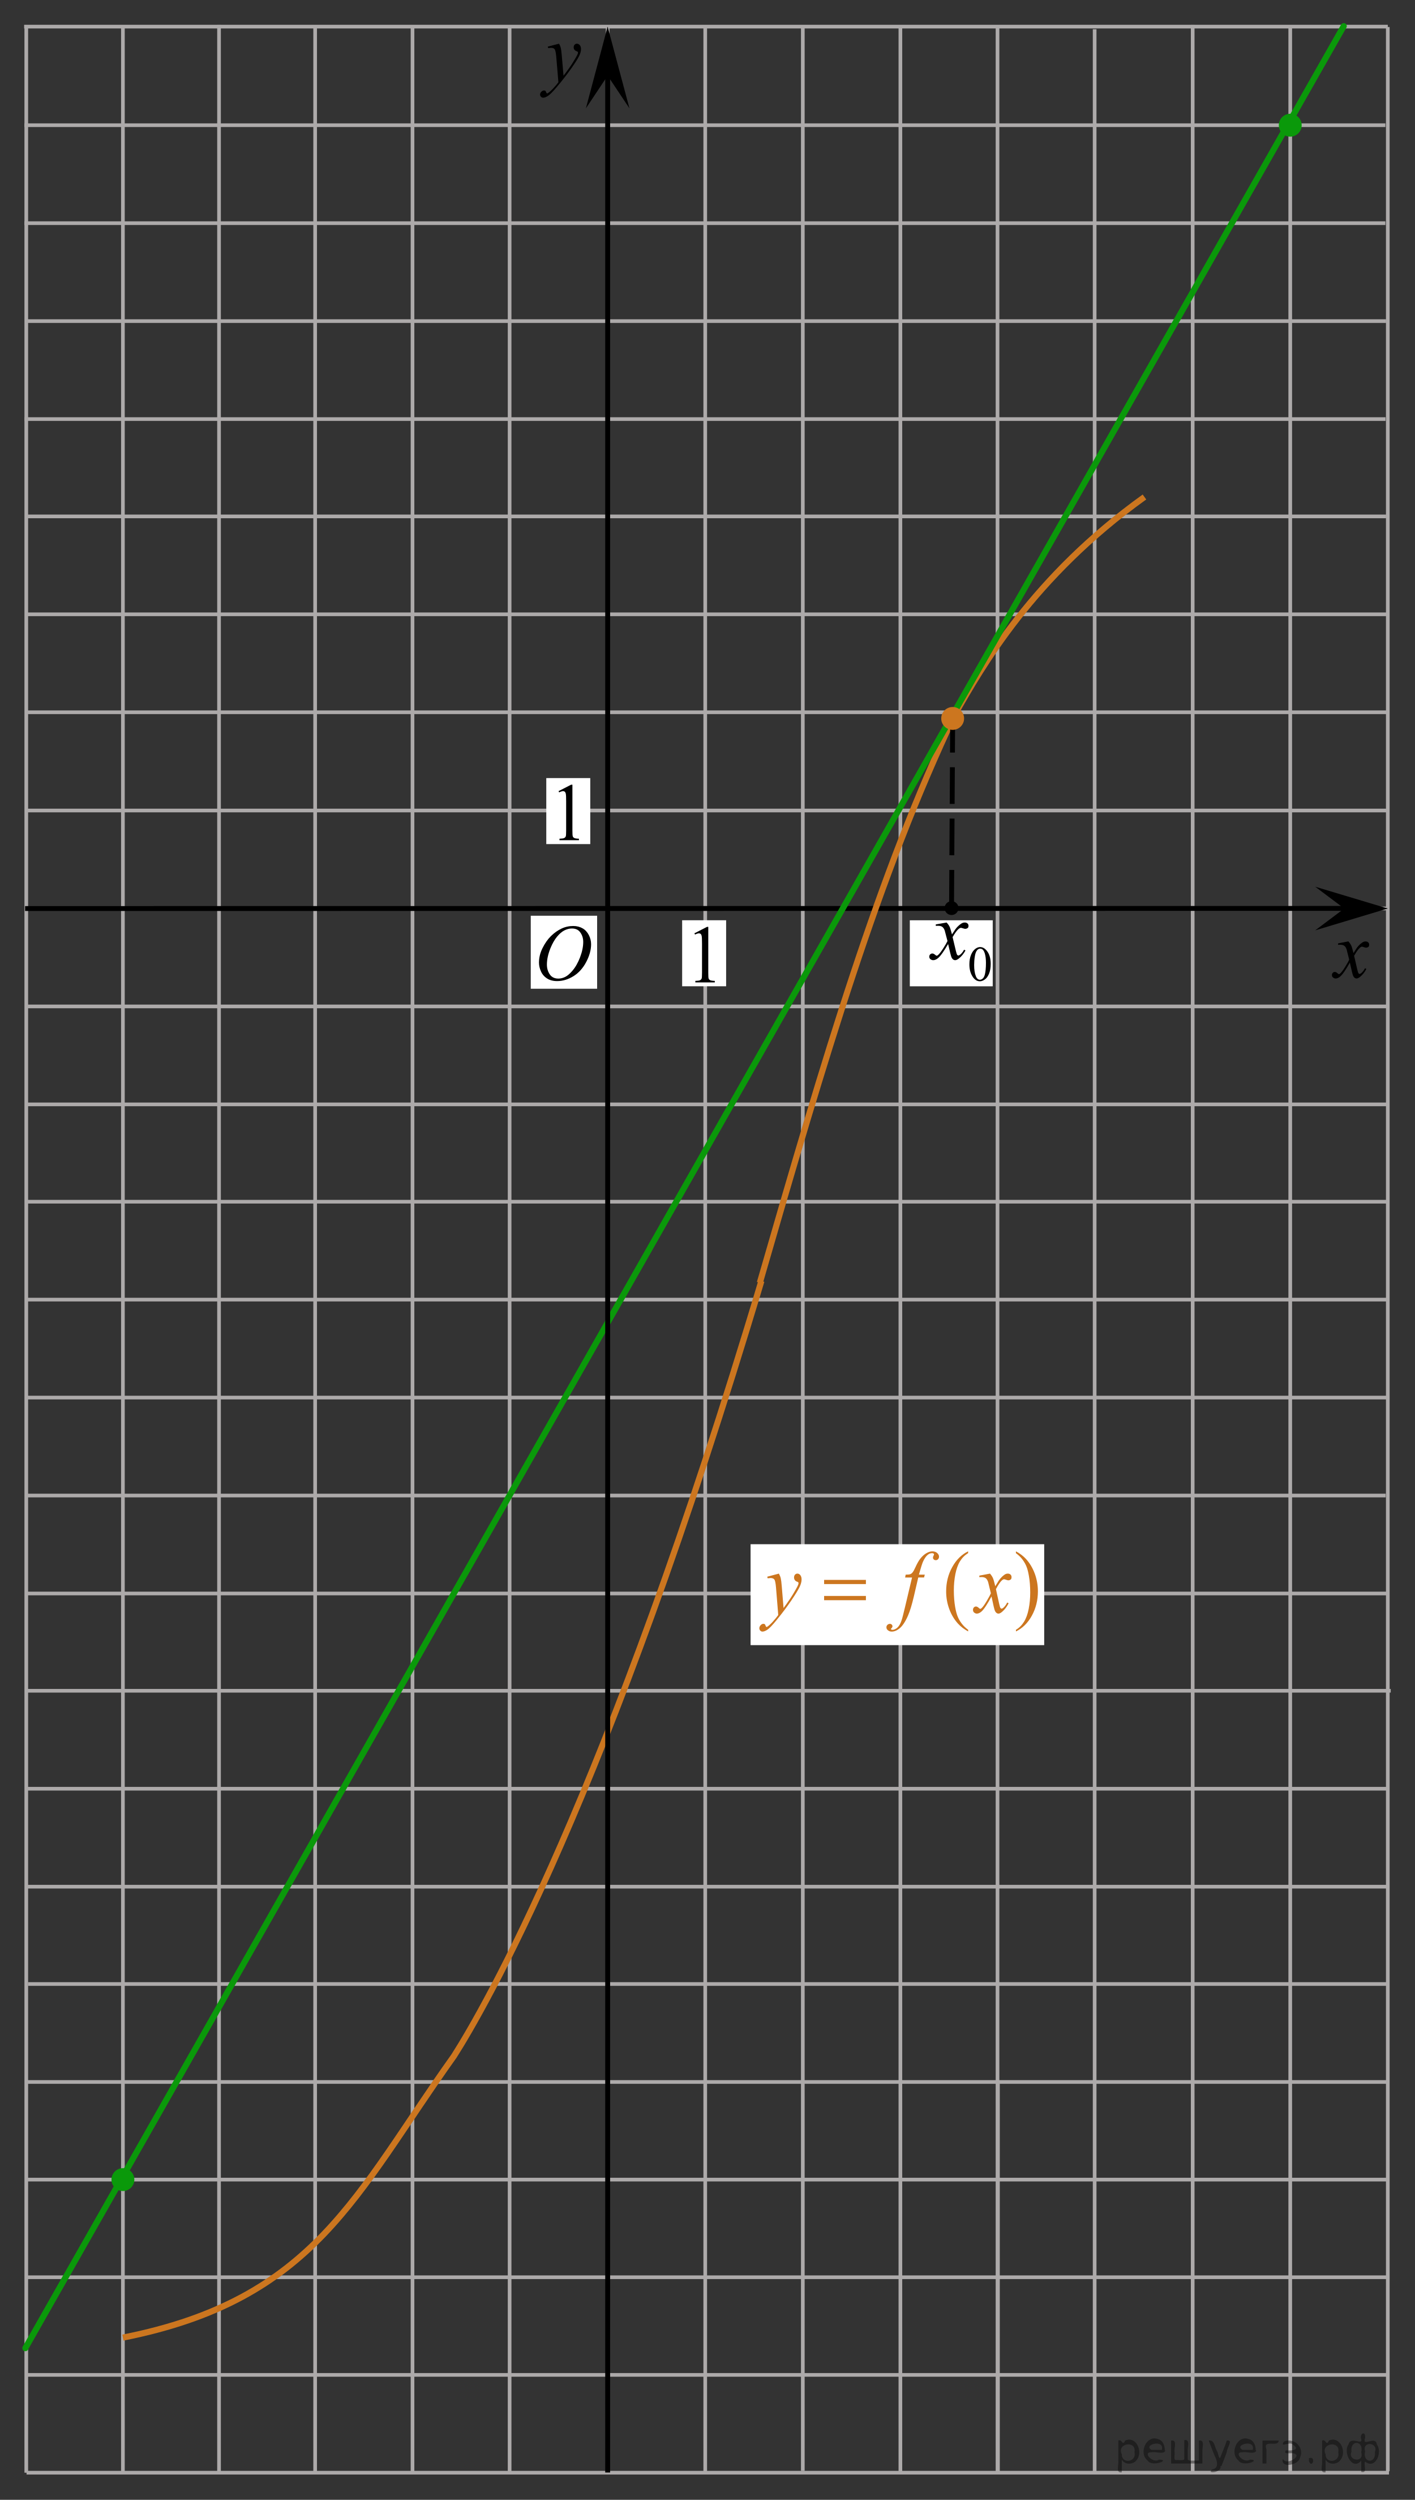 <?xml version="1.0" encoding="utf-8"?>
<!-- Generator: Adobe Illustrator 16.0.0, SVG Export Plug-In . SVG Version: 6.00 Build 0)  -->
<!DOCTYPE svg PUBLIC "-//W3C//DTD SVG 1.1//EN" "http://www.w3.org/Graphics/SVG/1.1/DTD/svg11.dtd">
<svg version="1.1" id="Слой_1" xmlns="http://www.w3.org/2000/svg" xmlns:xlink="http://www.w3.org/1999/xlink" x="0px" y="0px"
	 width="289.548px" height="511.19px" viewBox="17.256 -404.27 289.548 511.19"
	 enable-background="new 17.256 -404.27 289.548 511.19" xml:space="preserve">
<rect x="17.256" y="-404.27" width="289.548" height="511.19" fill="#333333" stroke="none"/>
<line fill="none" stroke="#ADAAAA" stroke-width="0.75" stroke-miterlimit="10" x1="22.628" y1="-18.462" x2="301.355" y2="-18.462"/>
<line fill="none" stroke="#ADAAAA" stroke-width="0.75" stroke-miterlimit="10" x1="22.738" y1="21.473" x2="301.068" y2="21.473"/>
<line fill="none" stroke="#ADAAAA" stroke-width="0.75" stroke-miterlimit="10" x1="22.85" y1="41.438" x2="301.573" y2="41.438"/>
<line fill="none" stroke="#ADAAAA" stroke-width="0.75" stroke-miterlimit="10" x1="22.724" y1="61.404" x2="301.222" y2="61.404"/>
<line fill="none" stroke="#ADAAAA" stroke-width="0.75" stroke-miterlimit="10" x1="22.606" y1="81.372" x2="301.573" y2="81.372"/>
<line fill="none" stroke="#ADAAAA" stroke-width="0.75" stroke-miterlimit="10" x1="101.667" y1="101.372" x2="101.667" y2="-399.083"/>
<line fill="none" stroke="#ADAAAA" stroke-width="0.75" stroke-miterlimit="10" x1="141.602" y1="101.372" x2="141.602" y2="-398.736"/>
<line fill="none" stroke="#ADAAAA" stroke-width="0.75" stroke-miterlimit="10" x1="161.566" y1="101.334" x2="161.566" y2="-398.687"/>
<line fill="none" stroke="#ADAAAA" stroke-width="0.75" stroke-miterlimit="10" x1="181.533" y1="101.004" x2="181.533" y2="-399.083"/>
<line fill="none" stroke="#ADAAAA" stroke-width="0.75" stroke-miterlimit="10" x1="201.5" y1="101.243" x2="201.5" y2="-398.527"/>
<line fill="none" stroke="#ADAAAA" stroke-width="0.75" stroke-miterlimit="10" x1="221.466" y1="101.372" x2="221.466" y2="21.579"/>
<line fill="none" stroke="#ADAAAA" stroke-width="0.75" stroke-miterlimit="10" x1="221.375" y1="101.153" x2="221.375" y2="-398.687"/>
<line fill="none" stroke="#ADAAAA" stroke-width="0.75" stroke-miterlimit="10" x1="261.312" y1="101.243" x2="261.312" y2="-399.184"/>
<line fill="none" stroke="#ADAAAA" stroke-width="0.75" stroke-miterlimit="10" x1="281.274" y1="101.075" x2="281.274" y2="-398.745"/>
<path fill="none" stroke="#000000" stroke-width="1.25" stroke-linejoin="round" stroke-miterlimit="8" d="M300.118,100.877"/>
<path fill="none" d="M244.843,105.075c0,0-0.453,0-1.021,0"/>
<path fill="none" stroke="#000000" stroke-width="1.25" stroke-linejoin="round" stroke-miterlimit="8" d="M241.429,101.336"/>
<path fill="none" stroke="#000000" stroke-width="1.25" stroke-linejoin="round" stroke-miterlimit="8" d="M230.117,92.69"/>
<path fill="none" stroke="#000000" stroke-width="1.25" stroke-linejoin="round" stroke-miterlimit="8" d="M241.429,101.336"/>
<path fill="none" stroke="#000000" stroke-width="1.25" stroke-linejoin="round" stroke-miterlimit="8" d="M222.31,77.567"/>
<path fill="none" stroke="#000000" stroke-width="1.25" stroke-linejoin="round" stroke-miterlimit="8" d="M224.897,87.831"/>
<path fill="none" stroke="#000000" stroke-width="1.25" stroke-linejoin="round" stroke-miterlimit="8" d="M226.957,87.831"/>
<path fill="none" stroke="#000000" stroke-width="1.25" stroke-linejoin="round" stroke-miterlimit="8" d="M229.791,87.831"/>
<path fill="none" stroke="#000000" stroke-width="1.25" stroke-linejoin="round" stroke-miterlimit="8" d="M232.626,87.831"/>
<path fill="none" stroke="#000000" stroke-width="1.25" stroke-linejoin="round" stroke-miterlimit="8" d="M230.199,92.74"/>
<path fill="none" stroke="#000000" stroke-width="1.25" stroke-linejoin="round" stroke-miterlimit="8" d="M232.257,92.74"/>
<path fill="none" stroke="#000000" stroke-width="1.25" stroke-linejoin="round" stroke-miterlimit="8" d="M235.091,92.74"/>
<path fill="none" stroke="#000000" stroke-width="1.25" stroke-linejoin="round" stroke-miterlimit="8" d="M237.927,92.74"/>
<path fill="none" stroke="#000000" stroke-width="1.25" stroke-linejoin="round" stroke-miterlimit="8" d="M221.466,64.552"/>
<path fill="none" stroke="#000000" stroke-width="1.25" stroke-linejoin="round" stroke-miterlimit="8" d="M222.292,78.102"/>
<path fill="none" stroke="#000000" stroke-width="1.25" stroke-linejoin="round" stroke-miterlimit="8" d="M209.181,41.902"/>
<path fill="none" stroke="#000000" stroke-width="1.25" stroke-linejoin="round" stroke-miterlimit="8" d="M221.479,64.682"/>
<path fill="none" stroke="#000000" stroke-width="1.25" stroke-linejoin="round" stroke-miterlimit="8" d="M163.807,22.903"/>
<path fill="none" stroke="#000000" stroke-width="1.25" stroke-linejoin="round" stroke-miterlimit="8" d="M209.66,42.346"/>
<path fill="none" stroke="#000000" stroke-width="1.25" stroke-linejoin="round" stroke-miterlimit="8" d="M150.589,29.195"/>
<path fill="none" stroke="#000000" stroke-width="1.25" stroke-linejoin="round" stroke-miterlimit="8" d="M141.602,61.404"/>
<path fill="none" stroke="#000000" stroke-width="1.25" stroke-linejoin="round" stroke-miterlimit="8" d="M287.597,101.334"/>
<path fill="none" stroke="#000000" stroke-width="1.25" stroke-linejoin="round" stroke-miterlimit="8" d="M268.566,81.372"/>
<path fill="none" stroke="#000000" stroke-width="1.25" stroke-linejoin="round" stroke-miterlimit="8" d="M282.38,71.709"/>
<path fill="none" stroke="#000000" stroke-width="1.25" stroke-linejoin="round" stroke-miterlimit="8" d="M303.837,91.375"/>
<path fill="none" stroke="#000000" stroke-width="1.25" stroke-linejoin="round" stroke-miterlimit="8" d="M268.691,81.24"/>
<path fill="none" stroke="#000000" stroke-width="1.25" stroke-linejoin="round" stroke-miterlimit="8" d="M274.035,32.604"/>
<path fill="none" stroke="#000000" stroke-width="1.25" stroke-linejoin="round" stroke-miterlimit="8" d="M282.38,71.708"/>
<line fill="none" stroke="#ADAAAA" stroke-width="0.75" stroke-miterlimit="10" x1="22.361" y1="-38.493" x2="301.573" y2="-38.493"/>
<line fill="none" stroke="#ADAAAA" stroke-width="0.75" stroke-miterlimit="10" x1="22.994" y1="1.44" x2="301.463" y2="1.44"/>
<g>
	<g>
		<g>
			<g>
				<g>
					<g>
						<g>
							<g>
								<g>
									<g>
										<g>
											<defs>
												<polygon id="SVGID_1_" points="134.612,-380.017 143.708,-380.017 143.708,-400.537 117.287,-400.537 117.287,-380.017 
																									"/>
											</defs>
											<clipPath id="SVGID_2_">
												<use xlink:href="#SVGID_1_"  overflow="visible"/>
											</clipPath>
											<g clip-path="url(#SVGID_2_)">
												<path d="M131.647-395.333c0.182,0.315,0.301,0.611,0.368,0.89c0.064,0.275,0.138,0.818,0.205,1.627l0.349,4.033
													c0.313-0.396,0.771-1.019,1.369-1.869c0.289-0.415,0.646-0.979,1.065-1.697c0.262-0.437,0.416-0.743,0.478-0.918
													c0.03-0.087,0.047-0.178,0.047-0.271c0-0.062-0.021-0.108-0.056-0.147c-0.036-0.038-0.137-0.083-0.286-0.135
													c-0.15-0.053-0.283-0.146-0.392-0.287c-0.104-0.141-0.147-0.299-0.147-0.479c0-0.226,0.063-0.403,0.188-0.541
													c0.125-0.139,0.282-0.205,0.475-0.205c0.229,0,0.428,0.101,0.59,0.3c0.162,0.198,0.244,0.474,0.244,0.823
													c0,0.433-0.145,0.926-0.428,1.479c-0.281,0.556-0.828,1.406-1.637,2.554c-0.813,1.147-1.787,2.399-2.938,3.757
													c-0.794,0.936-1.382,1.521-1.769,1.768c-0.383,0.244-0.711,0.363-0.979,0.363c-0.162,0-0.31-0.063-0.435-0.191
													c-0.123-0.128-0.188-0.276-0.188-0.446c0-0.214,0.084-0.405,0.258-0.581c0.172-0.177,0.354-0.264,0.557-0.264
													c0.104,0,0.188,0.023,0.265,0.074c0.041,0.025,0.088,0.104,0.137,0.231c0.055,0.129,0.1,0.215,0.143,0.259
													c0.021,0.025,0.063,0.041,0.099,0.041c0.026,0,0.088-0.026,0.166-0.082c0.289-0.188,0.625-0.479,1.008-0.887
													c0.504-0.534,0.877-0.974,1.117-1.313l-0.438-5.197c-0.074-0.856-0.188-1.38-0.332-1.564
													c-0.146-0.188-0.396-0.278-0.74-0.278c-0.104,0-0.308,0.017-0.59,0.049l-0.067-0.303L131.647-395.333z"/>
											</g>
										</g>
									</g>
								</g>
							</g>
						</g>
					</g>
				</g>
			</g>
		</g>
	</g>
</g>
<g>
	<g>
		<g>
			<g>
				<g>
					<g>
						<g>
							<g>
								<g>
									<g>
										<defs>
											<rect id="SVGID_3_" x="286.288" y="-217.356" width="16.131" height="18.542"/>
										</defs>
										<clipPath id="SVGID_4_">
											<use xlink:href="#SVGID_3_"  overflow="visible"/>
										</clipPath>
										<g clip-path="url(#SVGID_4_)">
											<path d="M293.17-211.766c0.26,0.283,0.447,0.565,0.584,0.851c0.096,0.192,0.248,0.709,0.467,1.539l0.688-1.073
												c0.188-0.263,0.405-0.511,0.668-0.744c0.271-0.234,0.493-0.396,0.692-0.479c0.127-0.059,0.267-0.082,0.418-0.082
												c0.226,0,0.402,0.063,0.539,0.188c0.133,0.125,0.199,0.275,0.199,0.457c0,0.204-0.037,0.349-0.117,0.425
												c-0.146,0.135-0.313,0.202-0.504,0.202c-0.109,0-0.229-0.021-0.354-0.071c-0.246-0.088-0.412-0.131-0.496-0.131
												c-0.127,0-0.271,0.075-0.441,0.229c-0.326,0.28-0.717,0.828-1.166,1.642l0.646,2.804
												c0.104,0.432,0.188,0.688,0.252,0.771c0.065,0.083,0.145,0.127,0.202,0.127c0.111,0,0.24-0.063,0.388-0.188
												c0.289-0.25,0.535-0.574,0.74-0.979l0.274,0.146c-0.33,0.643-0.75,1.173-1.26,1.6c-0.289,0.237-0.533,0.354-0.732,0.354
												c-0.295,0-0.526-0.172-0.701-0.515c-0.104-0.213-0.338-1.125-0.684-2.737c-0.82,1.475-1.479,2.42-1.975,2.846
												c-0.314,0.271-0.631,0.406-0.931,0.406c-0.211,0-0.396-0.076-0.575-0.234c-0.125-0.118-0.188-0.277-0.188-0.479
												c0-0.181,0.059-0.328,0.174-0.445s0.256-0.183,0.424-0.183s0.354,0.089,0.537,0.265c0.136,0.125,0.24,0.188,0.313,0.188
												c0.063,0,0.146-0.045,0.238-0.131c0.247-0.207,0.586-0.648,1.016-1.336c0.426-0.688,0.701-1.183,0.834-1.48
												c-0.324-1.317-0.502-2.021-0.525-2.098c-0.121-0.354-0.278-0.604-0.475-0.748c-0.193-0.146-0.479-0.222-0.855-0.222
												c-0.121,0-0.26,0.007-0.418,0.018v-0.294L293.17-211.766z"/>
										</g>
									</g>
								</g>
							</g>
						</g>
					</g>
				</g>
			</g>
		</g>
	</g>
</g>
<line fill="none" stroke="#ADAAAA" stroke-width="0.75" stroke-miterlimit="10" x1="22.691" y1="101.372" x2="301.486" y2="101.372"/>
<line fill="none" stroke="#ADAAAA" stroke-width="0.75" stroke-miterlimit="10" x1="241.25" y1="101.336" x2="241.25" y2="-398.291"/>
<line fill="none" stroke="#ADAAAA" stroke-width="0.75" stroke-miterlimit="10" x1="81.744" y1="101.717" x2="81.744" y2="-399.083"/>
<line fill="none" stroke="#ADAAAA" stroke-width="0.75" stroke-miterlimit="10" x1="121.537" y1="101.372" x2="121.537" y2="-398.736"/>
<line fill="none" stroke="#ADAAAA" stroke-width="0.75" stroke-miterlimit="10" x1="22.35" y1="-78.417" x2="301.05" y2="-78.417"/>
<line fill="none" stroke="#ADAAAA" stroke-width="0.75" stroke-miterlimit="10" x1="22.408" y1="-98.448" x2="300.798" y2="-98.448"/>
<line fill="none" stroke="#ADAAAA" stroke-width="0.75" stroke-miterlimit="10" x1="22.78" y1="-118.48" x2="301.05" y2="-118.48"/>
<line fill="none" stroke="#ADAAAA" stroke-width="0.75" stroke-miterlimit="10" x1="62.074" y1="101.614" x2="62.074" y2="-399.184"/>
<line fill="none" stroke="#ADAAAA" stroke-width="0.75" stroke-miterlimit="10" x1="301.236" y1="101.075" x2="301.236" y2="-398.745"/>
<line fill="none" stroke="#ADAAAA" stroke-width="0.75" stroke-miterlimit="10" x1="22.78" y1="-138.511" x2="301.05" y2="-138.511"/>
<line fill="none" stroke="#ADAAAA" stroke-width="0.75" stroke-miterlimit="10" x1="22.446" y1="-178.435" x2="300.93" y2="-178.435"/>
<line fill="none" stroke="#ADAAAA" stroke-width="0.75" stroke-miterlimit="10" x1="22.583" y1="-198.466" x2="301.035" y2="-198.466"/>
<line fill="none" stroke="#ADAAAA" stroke-width="0.75" stroke-miterlimit="10" x1="22.813" y1="-158.532" x2="301.037" y2="-158.532"/>
<line fill="none" stroke="#ADAAAA" stroke-width="0.75" stroke-miterlimit="10" x1="22.391" y1="-218.497" x2="300.896" y2="-218.497"/>
<line fill="none" stroke="#ADAAAA" stroke-width="0.75" stroke-miterlimit="10" x1="22.392" y1="-238.529" x2="300.896" y2="-238.529"/>
<path fill="none" stroke="#ADAAAA" stroke-width="0.75" stroke-miterlimit="10" d="M61.461-238.656"/>
<line fill="none" stroke="#ADAAAA" stroke-width="0.75" stroke-miterlimit="10" x1="22.846" y1="-258.618" x2="301.236" y2="-258.618"/>
<polygon points="292.328,-218.487 286.386,-222.942 301.236,-218.491 286.392,-214.026 "/>
<line fill="none" stroke="#ADAAAA" stroke-width="0.75" stroke-miterlimit="10" x1="42.406" y1="101.137" x2="42.406" y2="-398.784"/>
<path fill="none" stroke="#000000" stroke-width="1.25" stroke-linecap="round" stroke-linejoin="round" stroke-miterlimit="10" stroke-dasharray="7.5,3" d="
	M212.644-257.952"/>
<path fill="none" stroke="#000000" stroke-width="1.25" stroke-linecap="round" stroke-linejoin="round" stroke-miterlimit="10" stroke-dasharray="7.5,3" d="
	M212.644-118.488"/>
<line fill="none" stroke="#ADAAAA" stroke-width="0.75" stroke-miterlimit="10" x1="22.633" y1="101.372" x2="22.633" y2="-399.16"/>
<line fill="none" stroke="#000000" stroke-miterlimit="10" x1="22.391" y1="-218.484" x2="297.227" y2="-218.511"/>
<rect x="125.867" y="-217.01" fill="#FFFFFF" width="13.577" height="14.927"/>
<g>
	<g>
		<g>
			<g>
				<g>
					<g>
						<g>
							<g>
								<g>
									<g>
										<defs>
											<rect id="SVGID_5_" x="123.695" y="-220.154" width="18.021" height="21.688"/>
										</defs>
										<clipPath id="SVGID_6_">
											<use xlink:href="#SVGID_5_"  overflow="visible"/>
										</clipPath>
										<g clip-path="url(#SVGID_6_)">
											<path d="M134.554-214.913c0.715,0,1.346,0.156,1.896,0.468c0.552,0.313,0.979,0.771,1.291,1.375
												c0.313,0.604,0.47,1.231,0.47,1.885c0,1.156-0.334,2.367-1.002,3.64c-0.671,1.27-1.539,2.231-2.614,2.897
												c-1.078,0.668-2.188,1.002-3.343,1.002c-0.827,0-1.521-0.188-2.077-0.553c-0.562-0.367-0.973-0.854-1.234-1.457
												c-0.266-0.604-0.396-1.188-0.396-1.757c0-1.008,0.236-2.002,0.726-2.98c0.487-0.979,1.063-1.803,1.729-2.463
												c0.675-0.655,1.392-1.166,2.146-1.521C132.894-214.733,133.697-214.913,134.554-214.913z M134.283-214.402
												c-0.522,0-1.043,0.133-1.548,0.396c-0.504,0.262-1.004,0.688-1.5,1.286c-0.495,0.597-0.938,1.375-1.338,2.339
												c-0.481,1.188-0.729,2.309-0.729,3.356c0,0.75,0.188,1.416,0.578,1.996c0.386,0.58,0.979,0.871,1.771,0.871
												c0.479,0,0.948-0.119,1.411-0.354c0.464-0.237,0.94-0.646,1.442-1.229c0.629-0.729,1.151-1.646,1.584-2.771
												c0.429-1.125,0.645-2.18,0.645-3.149c0-0.719-0.188-1.354-0.578-1.908C135.644-214.127,135.064-214.402,134.283-214.402z
												"/>
										</g>
									</g>
								</g>
							</g>
						</g>
					</g>
				</g>
			</g>
		</g>
	</g>
</g>
<rect x="129.041" y="-245.161" fill="#FFFFFF" width="9" height="13.5"/>
<g>
	<g>
		<g>
			<g>
				<g>
					<g>
						<g>
							<g>
								<g>
									<g>
										<defs>
											<rect id="SVGID_7_" x="128.125" y="-249.228" width="12.435" height="20.521"/>
										</defs>
										<clipPath id="SVGID_8_">
											<use xlink:href="#SVGID_7_"  overflow="visible"/>
										</clipPath>
										<g clip-path="url(#SVGID_8_)">
											<path d="M131.553-242.491l2.572-1.317h0.262v9.387c0,0.623,0.021,1.014,0.07,1.163c0.053,0.151,0.148,0.271,0.313,0.354
												c0.155,0.082,0.477,0.129,0.95,0.142v0.307h-3.979v-0.308c0.5-0.013,0.817-0.058,0.97-0.138
												c0.146-0.077,0.246-0.187,0.308-0.313c0.061-0.139,0.086-0.535,0.086-1.201v-6.003c0-0.811-0.021-1.326-0.078-1.561
												c-0.037-0.177-0.104-0.304-0.193-0.386c-0.102-0.082-0.219-0.123-0.354-0.123c-0.188,0-0.461,0.084-0.808,0.254
												L131.553-242.491z"/>
										</g>
									</g>
								</g>
							</g>
						</g>
					</g>
				</g>
			</g>
		</g>
	</g>
</g>
<line fill="none" stroke="#ADAAAA" stroke-width="0.75" stroke-miterlimit="10" x1="22.625" y1="-278.649" x2="300.894" y2="-278.649"/>
<line fill="none" stroke="#ADAAAA" stroke-width="0.75" stroke-miterlimit="10" x1="22.291" y1="-318.573" x2="300.775" y2="-318.573"/>
<line fill="none" stroke="#ADAAAA" stroke-width="0.75" stroke-miterlimit="10" x1="22.427" y1="-338.604" x2="300.88" y2="-338.604"/>
<line fill="none" stroke="#ADAAAA" stroke-width="0.75" stroke-miterlimit="10" x1="22.657" y1="-298.67" x2="300.882" y2="-298.67"/>
<line fill="none" stroke="#ADAAAA" stroke-width="0.75" stroke-miterlimit="10" x1="22.236" y1="-358.635" x2="300.74" y2="-358.635"/>
<line fill="none" stroke="#ADAAAA" stroke-width="0.75" stroke-miterlimit="10" x1="22.236" y1="-378.667" x2="300.74" y2="-378.667"/>
<line fill="none" stroke="#ADAAAA" stroke-width="0.75" stroke-miterlimit="10" x1="22.195" y1="-398.826" x2="301.236" y2="-398.826"/>
<polygon points="141.597,-388.798 137.144,-382.109 141.593,-398.826 146.059,-382.116 "/>
<rect x="156.842" y="-216.087" fill="#FFFFFF" width="9" height="13.5"/>
<g>
	<g>
		<g>
			<g>
				<g>
					<g>
						<g>
							<g>
								<g>
									<g>
										<defs>
											<rect id="SVGID_9_" x="155.927" y="-220.154" width="12.435" height="20.521"/>
										</defs>
										<clipPath id="SVGID_10_">
											<use xlink:href="#SVGID_9_"  overflow="visible"/>
										</clipPath>
										<g clip-path="url(#SVGID_10_)">
											<path d="M159.355-213.417l2.572-1.317h0.262v9.386c0,0.623,0.021,1.015,0.07,1.164c0.053,0.151,0.149,0.271,0.313,0.354
												c0.155,0.082,0.477,0.129,0.95,0.142v0.307h-3.979v-0.308c0.5-0.013,0.817-0.058,0.97-0.138
												c0.146-0.077,0.246-0.188,0.308-0.314c0.061-0.138,0.087-0.535,0.087-1.201v-6.003c0-0.81-0.022-1.325-0.078-1.56
												c-0.037-0.177-0.104-0.304-0.194-0.386c-0.101-0.082-0.218-0.123-0.353-0.123c-0.188,0-0.462,0.084-0.809,0.254
												L159.355-213.417z"/>
										</g>
									</g>
								</g>
							</g>
						</g>
					</g>
				</g>
			</g>
		</g>
	</g>
</g>
<line fill="none" stroke="#ADAAAA" stroke-width="0.75" stroke-miterlimit="10" x1="22.628" y1="-58.524" x2="301.839" y2="-58.524"/>
<path fill="none" stroke="#CC761F" stroke-width="1.25" stroke-linejoin="round" stroke-miterlimit="8" d="M173.061-142.324
	C141.602-37.003,116.186,6.747,110.144,16.184C90.061,44.33,81.744,65.997,42.406,73.747"/>
<path fill="none" stroke="#CC761F" stroke-width="1.25" stroke-linejoin="round" stroke-miterlimit="8" d="M251.445-302.639
	c-22.844,16.372-33.273,34.732-38.759,44.386c-15.688,33.004-26.616,70.114-39.949,116.294"/>
<line fill="none" stroke="#0A990A" stroke-width="1.25" stroke-linecap="round" stroke-linejoin="round" stroke-miterlimit="8" x1="22.444" y1="75.904" x2="292.218" y2="-398.92"/>
<line fill="none" stroke="#000000" stroke-miterlimit="10" x1="141.602" y1="101.334" x2="141.602" y2="-392.566"/>
<line fill="none" stroke="#000000" stroke-linejoin="round" stroke-miterlimit="10" stroke-dasharray="7.5,3" x1="211.969" y1="-218.878" x2="212.197" y2="-256.892"/>
<rect x="203.431" y="-216.081" fill="#FFFFFF" width="16.963" height="13.5"/>
<g>
	<g>
		<g>
			<g>
				<g>
					<g>
						<g>
							<defs>
								<rect id="SVGID_11_" x="204.4" y="-225.09" width="18.522" height="24.692"/>
							</defs>
							<clipPath id="SVGID_12_">
								<use xlink:href="#SVGID_11_"  overflow="visible"/>
							</clipPath>
							<g clip-path="url(#SVGID_12_)">
								<path d="M215.619-207.057c0-0.77,0.114-1.43,0.349-1.983c0.229-0.558,0.539-0.968,0.925-1.24
									c0.297-0.215,0.604-0.322,0.924-0.322c0.52,0,0.979,0.267,1.393,0.791c0.517,0.652,0.771,1.537,0.771,2.652
									c0,0.783-0.112,1.447-0.338,1.994c-0.229,0.545-0.516,0.94-0.861,1.188c-0.353,0.248-0.688,0.371-1.012,0.371
									c-0.645,0-1.179-0.379-1.604-1.139C215.799-205.387,215.619-206.156,215.619-207.057z M216.592-206.934
									c0,0.931,0.114,1.688,0.345,2.271c0.188,0.494,0.472,0.74,0.847,0.74c0.179,0,0.362-0.08,0.558-0.24
									c0.189-0.162,0.338-0.431,0.438-0.812c0.15-0.567,0.229-1.373,0.229-2.408c0-0.77-0.08-1.409-0.238-1.924
									c-0.119-0.381-0.271-0.649-0.461-0.811c-0.139-0.109-0.303-0.164-0.492-0.164c-0.227,0-0.427,0.104-0.604,0.303
									c-0.236,0.275-0.398,0.709-0.484,1.299C216.635-208.086,216.592-207.504,216.592-206.934z"/>
							</g>
						</g>
					</g>
				</g>
			</g>
		</g>
		<g>
			<g>
				<g>
					<g>
						<g>
							<defs>
								<rect id="SVGID_13_" x="204.4" y="-225.09" width="18.522" height="24.692"/>
							</defs>
							<clipPath id="SVGID_14_">
								<use xlink:href="#SVGID_13_"  overflow="visible"/>
							</clipPath>
							<g clip-path="url(#SVGID_14_)">
								<path d="M210.958-215.621c0.271,0.289,0.477,0.576,0.612,0.862c0.102,0.195,0.263,0.722,0.488,1.564l0.729-1.094
									c0.191-0.267,0.428-0.521,0.705-0.76c0.273-0.24,0.521-0.404,0.729-0.492c0.133-0.056,0.277-0.084,0.438-0.084
									c0.235,0,0.428,0.063,0.567,0.19c0.141,0.127,0.211,0.279,0.211,0.465c0,0.209-0.043,0.354-0.125,0.431
									c-0.155,0.139-0.332,0.207-0.53,0.207c-0.115,0-0.24-0.025-0.373-0.074c-0.261-0.088-0.437-0.133-0.521-0.133
									c-0.134,0-0.291,0.078-0.476,0.231c-0.344,0.285-0.75,0.845-1.229,1.666l0.681,2.854c0.104,0.438,0.192,0.697,0.27,0.783
									c0.069,0.086,0.145,0.129,0.215,0.129c0.114,0,0.25-0.064,0.405-0.191c0.304-0.254,0.563-0.586,0.775-0.996l0.291,0.15
									c-0.35,0.651-0.791,1.192-1.324,1.625c-0.307,0.242-0.563,0.365-0.771,0.365c-0.312,0-0.557-0.177-0.738-0.523
									c-0.113-0.215-0.354-1.143-0.721-2.785c-0.859,1.498-1.555,2.463-2.072,2.896c-0.338,0.274-0.662,0.414-0.979,0.414
									c-0.222,0-0.422-0.08-0.604-0.24c-0.135-0.123-0.198-0.285-0.198-0.49c0-0.182,0.063-0.334,0.184-0.455
									s0.271-0.184,0.447-0.184c0.178,0,0.363,0.088,0.563,0.266c0.145,0.127,0.254,0.191,0.332,0.191
									c0.063,0,0.149-0.045,0.256-0.133c0.262-0.212,0.613-0.664,1.063-1.359c0.447-0.697,0.739-1.199,0.88-1.51
									c-0.346-1.343-0.529-2.054-0.559-2.131c-0.127-0.359-0.293-0.613-0.498-0.767c-0.203-0.146-0.506-0.223-0.9-0.223
									c-0.127,0-0.271,0.004-0.438,0.016v-0.297L210.958-215.621z"/>
							</g>
						</g>
					</g>
				</g>
			</g>
		</g>
	</g>
</g>
<circle cx="211.969" cy="-218.574" r="1.417"/>
<g>
	<path fill="#CC761F" d="M212.196-259.694c-1.289,0-2.338,1.047-2.338,2.34c0,1.289,1.049,2.337,2.338,2.337
		c1.291,0,2.34-1.048,2.34-2.337C214.537-258.646,213.489-259.694,212.196-259.694L212.196-259.694z"/>
	<path fill="none" d="M212.196-259.694c-1.289,0-2.338,1.047-2.338,2.34c0,1.289,1.049,2.337,2.338,2.337
		c1.291,0,2.34-1.048,2.34-2.337C214.537-258.646,213.489-259.694,212.196-259.694L212.196-259.694z"/>
</g>
<rect x="170.845" y="-88.492" fill="#FFFFFF" width="60.083" height="20.636"/>
<g>
	<g>
		<g>
			<g>
				<g>
					<g>
						<defs>
							<rect id="SVGID_15_" x="169.653" y="-90.892" width="63.695" height="24.587"/>
						</defs>
						<clipPath id="SVGID_16_">
							<use xlink:href="#SVGID_15_"  overflow="visible"/>
						</clipPath>
						<g clip-path="url(#SVGID_16_)">
							<path fill="#CC761F" d="M215.367-70.985v0.326c-0.82-0.446-1.506-0.968-2.055-1.567c-0.781-0.851-1.388-1.854-1.812-3.011
								c-0.425-1.157-0.636-2.356-0.636-3.602c0-1.818,0.414-3.479,1.246-4.979c0.83-1.5,1.914-2.572,3.25-3.218v0.37
								c-0.668,0.398-1.217,0.944-1.646,1.637c-0.431,0.693-0.748,1.57-0.961,2.633c-0.211,1.063-0.315,2.171-0.315,3.328
								c0,1.256,0.09,2.397,0.27,3.425c0.143,0.811,0.313,1.46,0.516,1.95c0.199,0.49,0.473,0.961,0.813,1.413
								C214.373-71.827,214.819-71.396,215.367-70.985z"/>
							<path fill="#CC761F" d="M225.141-86.665v-0.37c0.824,0.439,1.512,0.96,2.061,1.559c0.777,0.857,1.377,1.862,1.802,3.015
								c0.424,1.153,0.635,2.354,0.635,3.604c0,1.819-0.412,3.479-1.239,4.979c-0.828,1.5-1.912,2.571-3.254,3.218v-0.326
								c0.668-0.405,1.219-0.952,1.647-1.642c0.434-0.69,0.752-1.567,0.961-2.634c0.209-1.064,0.313-2.176,0.313-3.332
								c0-1.25-0.088-2.392-0.271-3.425c-0.138-0.81-0.308-1.458-0.511-1.946c-0.202-0.486-0.475-0.957-0.811-1.408
								C226.141-85.822,225.696-86.255,225.141-86.665z"/>
						</g>
					</g>
				</g>
			</g>
		</g>
		<g>
			<g>
				<g>
					<g>
						<defs>
							<rect id="SVGID_17_" x="169.653" y="-90.892" width="63.695" height="24.587"/>
						</defs>
						<clipPath id="SVGID_18_">
							<use xlink:href="#SVGID_17_"  overflow="visible"/>
						</clipPath>
						<g clip-path="url(#SVGID_18_)">
							<path fill="#CC761F" d="M176.639-82.483c0.186,0.341,0.313,0.659,0.383,0.956s0.143,0.879,0.213,1.748l0.357,4.332
								c0.326-0.423,0.799-1.092,1.418-2.007c0.299-0.446,0.668-1.055,1.105-1.823c0.268-0.469,0.432-0.798,0.488-0.986
								c0.032-0.094,0.049-0.189,0.049-0.291c0-0.063-0.021-0.117-0.058-0.159c-0.039-0.041-0.142-0.089-0.299-0.145
								c-0.16-0.056-0.293-0.159-0.397-0.308c-0.104-0.15-0.158-0.321-0.158-0.516c0-0.241,0.063-0.434,0.194-0.581
								c0.132-0.146,0.294-0.22,0.488-0.22c0.235,0,0.44,0.107,0.608,0.321s0.252,0.509,0.252,0.885
								c0,0.464-0.146,0.994-0.438,1.589c-0.293,0.595-0.857,1.51-1.693,2.743c-0.836,1.231-1.85,2.576-3.039,4.032
								c-0.817,1.003-1.428,1.636-1.821,1.896c-0.396,0.261-0.736,0.393-1.021,0.393c-0.168,0-0.313-0.069-0.445-0.207
								c-0.127-0.139-0.188-0.299-0.188-0.48c0-0.229,0.091-0.437,0.269-0.625c0.176-0.188,0.367-0.282,0.572-0.282
								c0.108,0,0.198,0.026,0.271,0.079c0.043,0.029,0.092,0.113,0.143,0.251c0.054,0.139,0.101,0.23,0.146,0.277
								c0.025,0.029,0.061,0.044,0.1,0.044c0.031,0,0.088-0.029,0.17-0.088c0.299-0.2,0.646-0.518,1.043-0.951
								c0.521-0.576,0.906-1.045,1.156-1.409l-0.455-5.582c-0.076-0.921-0.189-1.481-0.344-1.682
								c-0.15-0.199-0.406-0.299-0.768-0.299c-0.113,0-0.314,0.018-0.609,0.053l-0.072-0.326L176.639-82.483z"/>
							<path fill="#CC761F" d="M206.492-82.272l-0.146,0.581h-1.188l-0.896,3.847c-0.396,1.696-0.795,3.008-1.197,3.937
								c-0.57,1.309-1.184,2.213-1.84,2.712c-0.5,0.381-1,0.572-1.5,0.572c-0.326,0-0.604-0.106-0.83-0.317
								c-0.168-0.146-0.252-0.337-0.252-0.572c0-0.188,0.068-0.351,0.207-0.487c0.139-0.139,0.309-0.207,0.51-0.207
								c0.146,0,0.271,0.05,0.369,0.149c0.102,0.101,0.15,0.214,0.15,0.343c0,0.129-0.059,0.25-0.172,0.361
								c-0.088,0.082-0.131,0.145-0.131,0.185c0,0.054,0.02,0.095,0.059,0.123c0.049,0.041,0.125,0.063,0.229,0.063
								c0.234,0,0.479-0.079,0.738-0.238c0.258-0.158,0.486-0.395,0.688-0.708s0.391-0.768,0.569-1.359
								c0.076-0.247,0.279-1.061,0.611-2.438l1.416-5.96h-1.416l0.111-0.581c0.451,0,0.768-0.034,0.943-0.101
								c0.18-0.067,0.346-0.197,0.491-0.389c0.148-0.189,0.347-0.547,0.582-1.068c0.32-0.705,0.63-1.25,0.923-1.639
								c0.399-0.521,0.823-0.914,1.268-1.175c0.441-0.261,0.857-0.392,1.25-0.392c0.412,0,0.744,0.112,0.994,0.339
								c0.25,0.226,0.375,0.471,0.375,0.735c0,0.206-0.064,0.379-0.189,0.52c-0.125,0.141-0.285,0.211-0.479,0.211
								c-0.168,0-0.308-0.053-0.412-0.159c-0.104-0.104-0.158-0.231-0.158-0.378c0-0.094,0.035-0.21,0.104-0.348
								c0.072-0.138,0.105-0.23,0.105-0.277c0-0.082-0.023-0.144-0.072-0.185c-0.07-0.06-0.176-0.088-0.311-0.088
								c-0.344,0-0.648,0.116-0.922,0.352c-0.363,0.313-0.688,0.798-0.978,1.461c-0.146,0.346-0.416,1.206-0.807,2.58h1.194v-0.005
								H206.492z"/>
							<path fill="#CC761F" d="M219.834-82.483c0.268,0.305,0.467,0.611,0.604,0.916c0.1,0.211,0.26,0.766,0.48,1.664l0.717-1.162
								c0.189-0.282,0.422-0.55,0.691-0.806c0.27-0.255,0.51-0.431,0.717-0.523c0.131-0.059,0.273-0.088,0.434-0.088
								c0.232,0,0.42,0.068,0.559,0.203c0.14,0.135,0.207,0.299,0.207,0.493c0,0.223-0.039,0.375-0.121,0.458
								c-0.151,0.146-0.325,0.22-0.521,0.22c-0.112,0-0.233-0.026-0.366-0.079c-0.254-0.094-0.427-0.141-0.517-0.141
								c-0.129,0-0.28,0.083-0.463,0.247c-0.338,0.305-0.735,0.895-1.205,1.77l0.668,3.029c0.104,0.464,0.188,0.741,0.263,0.832
								c0.069,0.091,0.143,0.136,0.211,0.136c0.114,0,0.248-0.067,0.397-0.202c0.301-0.27,0.556-0.622,0.769-1.057l0.284,0.158
								c-0.344,0.692-0.774,1.268-1.307,1.726c-0.298,0.258-0.552,0.388-0.757,0.388c-0.305,0-0.547-0.185-0.727-0.555
								c-0.113-0.229-0.352-1.215-0.709-2.958c-0.848,1.59-1.525,2.615-2.035,3.072c-0.332,0.293-0.652,0.439-0.961,0.439
								c-0.221,0-0.416-0.085-0.598-0.255c-0.131-0.129-0.193-0.302-0.193-0.52c0-0.194,0.062-0.355,0.18-0.484
								c0.119-0.129,0.267-0.193,0.439-0.193c0.172,0,0.357,0.095,0.555,0.282c0.142,0.135,0.248,0.202,0.324,0.202
								c0.064,0,0.148-0.047,0.254-0.141c0.256-0.224,0.604-0.705,1.043-1.444c0.438-0.74,0.728-1.273,0.861-1.603
								c-0.338-1.427-0.52-2.181-0.547-2.264c-0.125-0.381-0.287-0.65-0.486-0.81c-0.201-0.159-0.496-0.238-0.891-0.238
								c-0.125,0-0.27,0.006-0.432,0.019v-0.317L219.834-82.483z"/>
						</g>
					</g>
				</g>
			</g>
		</g>
		<g>
			<g>
				<g>
					<g>
						<defs>
							<rect id="SVGID_19_" x="169.653" y="-90.892" width="63.695" height="24.587"/>
						</defs>
						<clipPath id="SVGID_20_">
							<use xlink:href="#SVGID_19_"  overflow="visible"/>
						</clipPath>
						<g clip-path="url(#SVGID_20_)">
							<path fill="#CC761F" d="M185.893-81.197h8.553v0.854h-8.553V-81.197z M185.893-77.914h8.553v0.872h-8.553V-77.914z"/>
						</g>
					</g>
				</g>
			</g>
		</g>
	</g>
</g>
<path fill="none" stroke="#0A990A" stroke-width="1.25" stroke-linecap="round" stroke-linejoin="round" stroke-miterlimit="8" d="
	M306.804,106.92"/>
<path fill="none" stroke="#0A990A" stroke-width="1.25" stroke-linecap="round" stroke-linejoin="round" stroke-miterlimit="8" d="
	M301.616,101.834"/>
<path fill="none" stroke="#0A990A" stroke-width="1.25" stroke-linecap="round" stroke-linejoin="round" stroke-miterlimit="8" d="
	M303.322,103.837"/>
<path fill="none" stroke="#0A990A" stroke-width="1.25" stroke-linecap="round" stroke-linejoin="round" stroke-miterlimit="8" d="
	M22.444-399.184"/>
<path fill="none" stroke="#0A990A" stroke-width="1.25" stroke-linecap="round" stroke-linejoin="round" stroke-miterlimit="8" d="
	M17.256-404.27"/>
<path fill="none" stroke="#0A990A" stroke-width="1.25" stroke-linecap="round" stroke-linejoin="round" stroke-miterlimit="8" d="
	M18.961-402.267"/>
<g>
	<path fill="#0A990A" d="M281.273-381.005c-1.289,0-2.338,1.047-2.338,2.34c0,1.289,1.049,2.337,2.338,2.337
		c1.291,0,2.34-1.049,2.34-2.337C283.614-379.957,282.565-381.005,281.273-381.005L281.273-381.005z"/>
	<path fill="none" d="M281.273-381.005c-1.289,0-2.338,1.047-2.338,2.34c0,1.289,1.049,2.337,2.338,2.337
		c1.291,0,2.34-1.049,2.34-2.337C283.614-379.957,282.565-381.005,281.273-381.005L281.273-381.005z"/>
</g>
<g>
	<path fill="#0A990A" d="M42.405,39.099c-1.289,0-2.338,1.047-2.338,2.34c0,1.289,1.049,2.337,2.338,2.337
		c1.291,0,2.34-1.049,2.34-2.337C44.745,40.147,43.697,39.099,42.405,39.099L42.405,39.099z"/>
	<path fill="none" d="M42.405,39.099c-1.289,0-2.338,1.047-2.338,2.34c0,1.289,1.049,2.337,2.338,2.337
		c1.291,0,2.34-1.049,2.34-2.337C44.745,40.147,43.697,39.099,42.405,39.099L42.405,39.099z"/>
</g>
<g style="stroke:none;fill:#000;fill-opacity:0.4" > <path d="m 246.8,98.8 c 0,0.8 0,1.6 0,2.5 -1.3,0.2 -0.6,-1.5 -0.7,-2.3 0,-1.4 0,-2.8 0,-4.2 0.8,-0.4 0.8,1.3 1.4,0.0 2.2,-1.0 3.7,2.2 2.4,3.9 -0.6,1.0 -2.4,1.2 -3.1,0.0 z m 2.6,-1.6 c 0.5,-2.5 -3.7,-1.9 -2.6,0.4 0.0,2.1 3.1,1.6 2.6,-0.4 z" /> <path d="m 255.7,96.9 c -0.4,0.8 -1.9,0.1 -2.8,0.3 -2.0,-0.1 0.3,2.4 1.5,1.5 2.5,0.0 -1.4,1.6 -2.3,0.2 -1.9,-1.5 -0.3,-5.3 2.1,-4.4 0.9,0.2 1.4,1.2 1.4,2.2 z m -0.7,-0.2 c 0.6,-2.3 -4.0,-1.0 -2.1,0.0 0.7,0 1.4,-0.0 2.1,-0.0 z" /> <path d="m 260.6,98.9 c 0.6,0 1.3,0 2.0,0 0,-1.3 0,-2.7 0,-4.1 1.3,-0.2 0.6,1.5 0.7,2.3 0,0.8 0,1.6 0,2.4 -2.1,0 -4.2,0 -6.4,0 0,-1.5 0,-3.1 0,-4.7 1.3,-0.2 0.6,1.5 0.7,2.3 0.1,0.5 -0.2,1.6 0.2,1.7 0.5,-0.1 1.6,0.2 1.8,-0.2 0,-1.3 0,-2.6 0,-3.9 1.3,-0.2 0.6,1.5 0.7,2.3 0,0.5 0,1.1 0,1.7 z" /> <path d="m 267.0,100.0 c 0.3,1.4 -3.0,1.7 -1.7,0.7 1.5,-0.2 1.0,-1.9 0.5,-2.8 -0.4,-1.0 -0.8,-2.0 -1.2,-3.1 1.2,-0.2 1.2,1.4 1.7,2.2 0.2,0.2 0.4,1.9 0.7,1.2 0.4,-1.1 0.9,-2.2 1.3,-3.4 1.4,-0.2 0.0,1.5 -0.0,2.3 -0.3,0.9 -0.7,1.9 -1.1,2.9 z" /> <path d="m 274.3,96.9 c -0.4,0.8 -1.9,0.1 -2.8,0.3 -2.0,-0.1 0.3,2.4 1.5,1.5 2.5,0.0 -1.4,1.6 -2.3,0.2 -1.9,-1.5 -0.3,-5.3 2.1,-4.4 0.9,0.2 1.4,1.2 1.4,2.2 z m -0.7,-0.2 c 0.6,-2.3 -4.0,-1.0 -2.1,0.0 0.7,0 1.4,-0.0 2.1,-0.0 z" /> <path d="m 275.6,99.5 c 0,-1.5 0,-3.1 0,-4.7 1.1,0 2.2,0 3.3,0 0.0,1.5 -3.3,-0.4 -2.5,1.8 0,0.9 0,1.9 0,2.9 -0.2,0 -0.5,0 -0.7,0 z" /> <path d="m 279.8,98.6 c 0.7,1.4 4.2,-0.8 2.1,-1.2 -0.5,-0.1 -2.2,0.3 -1.5,-0.6 1.0,0.1 3.1,0.0 1.4,-1.2 -0.6,-0.7 -2.8,0.8 -1.8,-0.6 2.0,-0.9 4.2,1.2 3.3,3.2 -0.2,1.5 -3.5,2.3 -3.6,0.7 l 0,-0.1 0,-0.0 0,0 z" /> <path d="m 285.1,98.4 c 1.6,-0.5 0.6,2.3 -0.0,0.6 -0.0,-0.2 0.0,-0.4 0.0,-0.6 z" /> <path d="m 288.5,98.8 c 0,0.8 0,1.6 0,2.5 -1.3,0.2 -0.6,-1.5 -0.7,-2.3 0,-1.4 0,-2.8 0,-4.2 0.8,-0.4 0.8,1.3 1.4,0.0 2.2,-1.0 3.7,2.2 2.4,3.9 -0.6,1.0 -2.4,1.2 -3.1,0.0 z m 2.6,-1.6 c 0.5,-2.5 -3.7,-1.9 -2.6,0.4 0.0,2.1 3.1,1.6 2.6,-0.4 z" /> <path d="m 293.8,97.1 c -0.8,1.9 2.7,2.3 2.0,0.1 0.6,-2.4 -2.3,-2.7 -2.0,-0.1 z m 2.0,4.2 c 0,-0.8 0,-1.6 0,-2.4 -1.8,2.2 -3.8,-1.7 -2.6,-3.3 0.4,-1.8 3.0,0.3 2.6,-1.1 -0.4,-1.1 0.9,-1.8 0.8,-0.3 -0.7,2.2 2.1,-0.6 2.4,1.4 1.2,1.6 -0.3,5.2 -2.4,3.5 -0.4,0.6 0.6,2.5 -0.8,2.1 z m 2.8,-4.2 c 0.8,-1.9 -2.7,-2.3 -2.0,-0.1 -0.6,2.4 2.3,2.7 2.0,0.1 z" /> </g></svg>

<!--File created and owned by https://sdamgia.ru. Copying is prohibited. All rights reserved.-->
